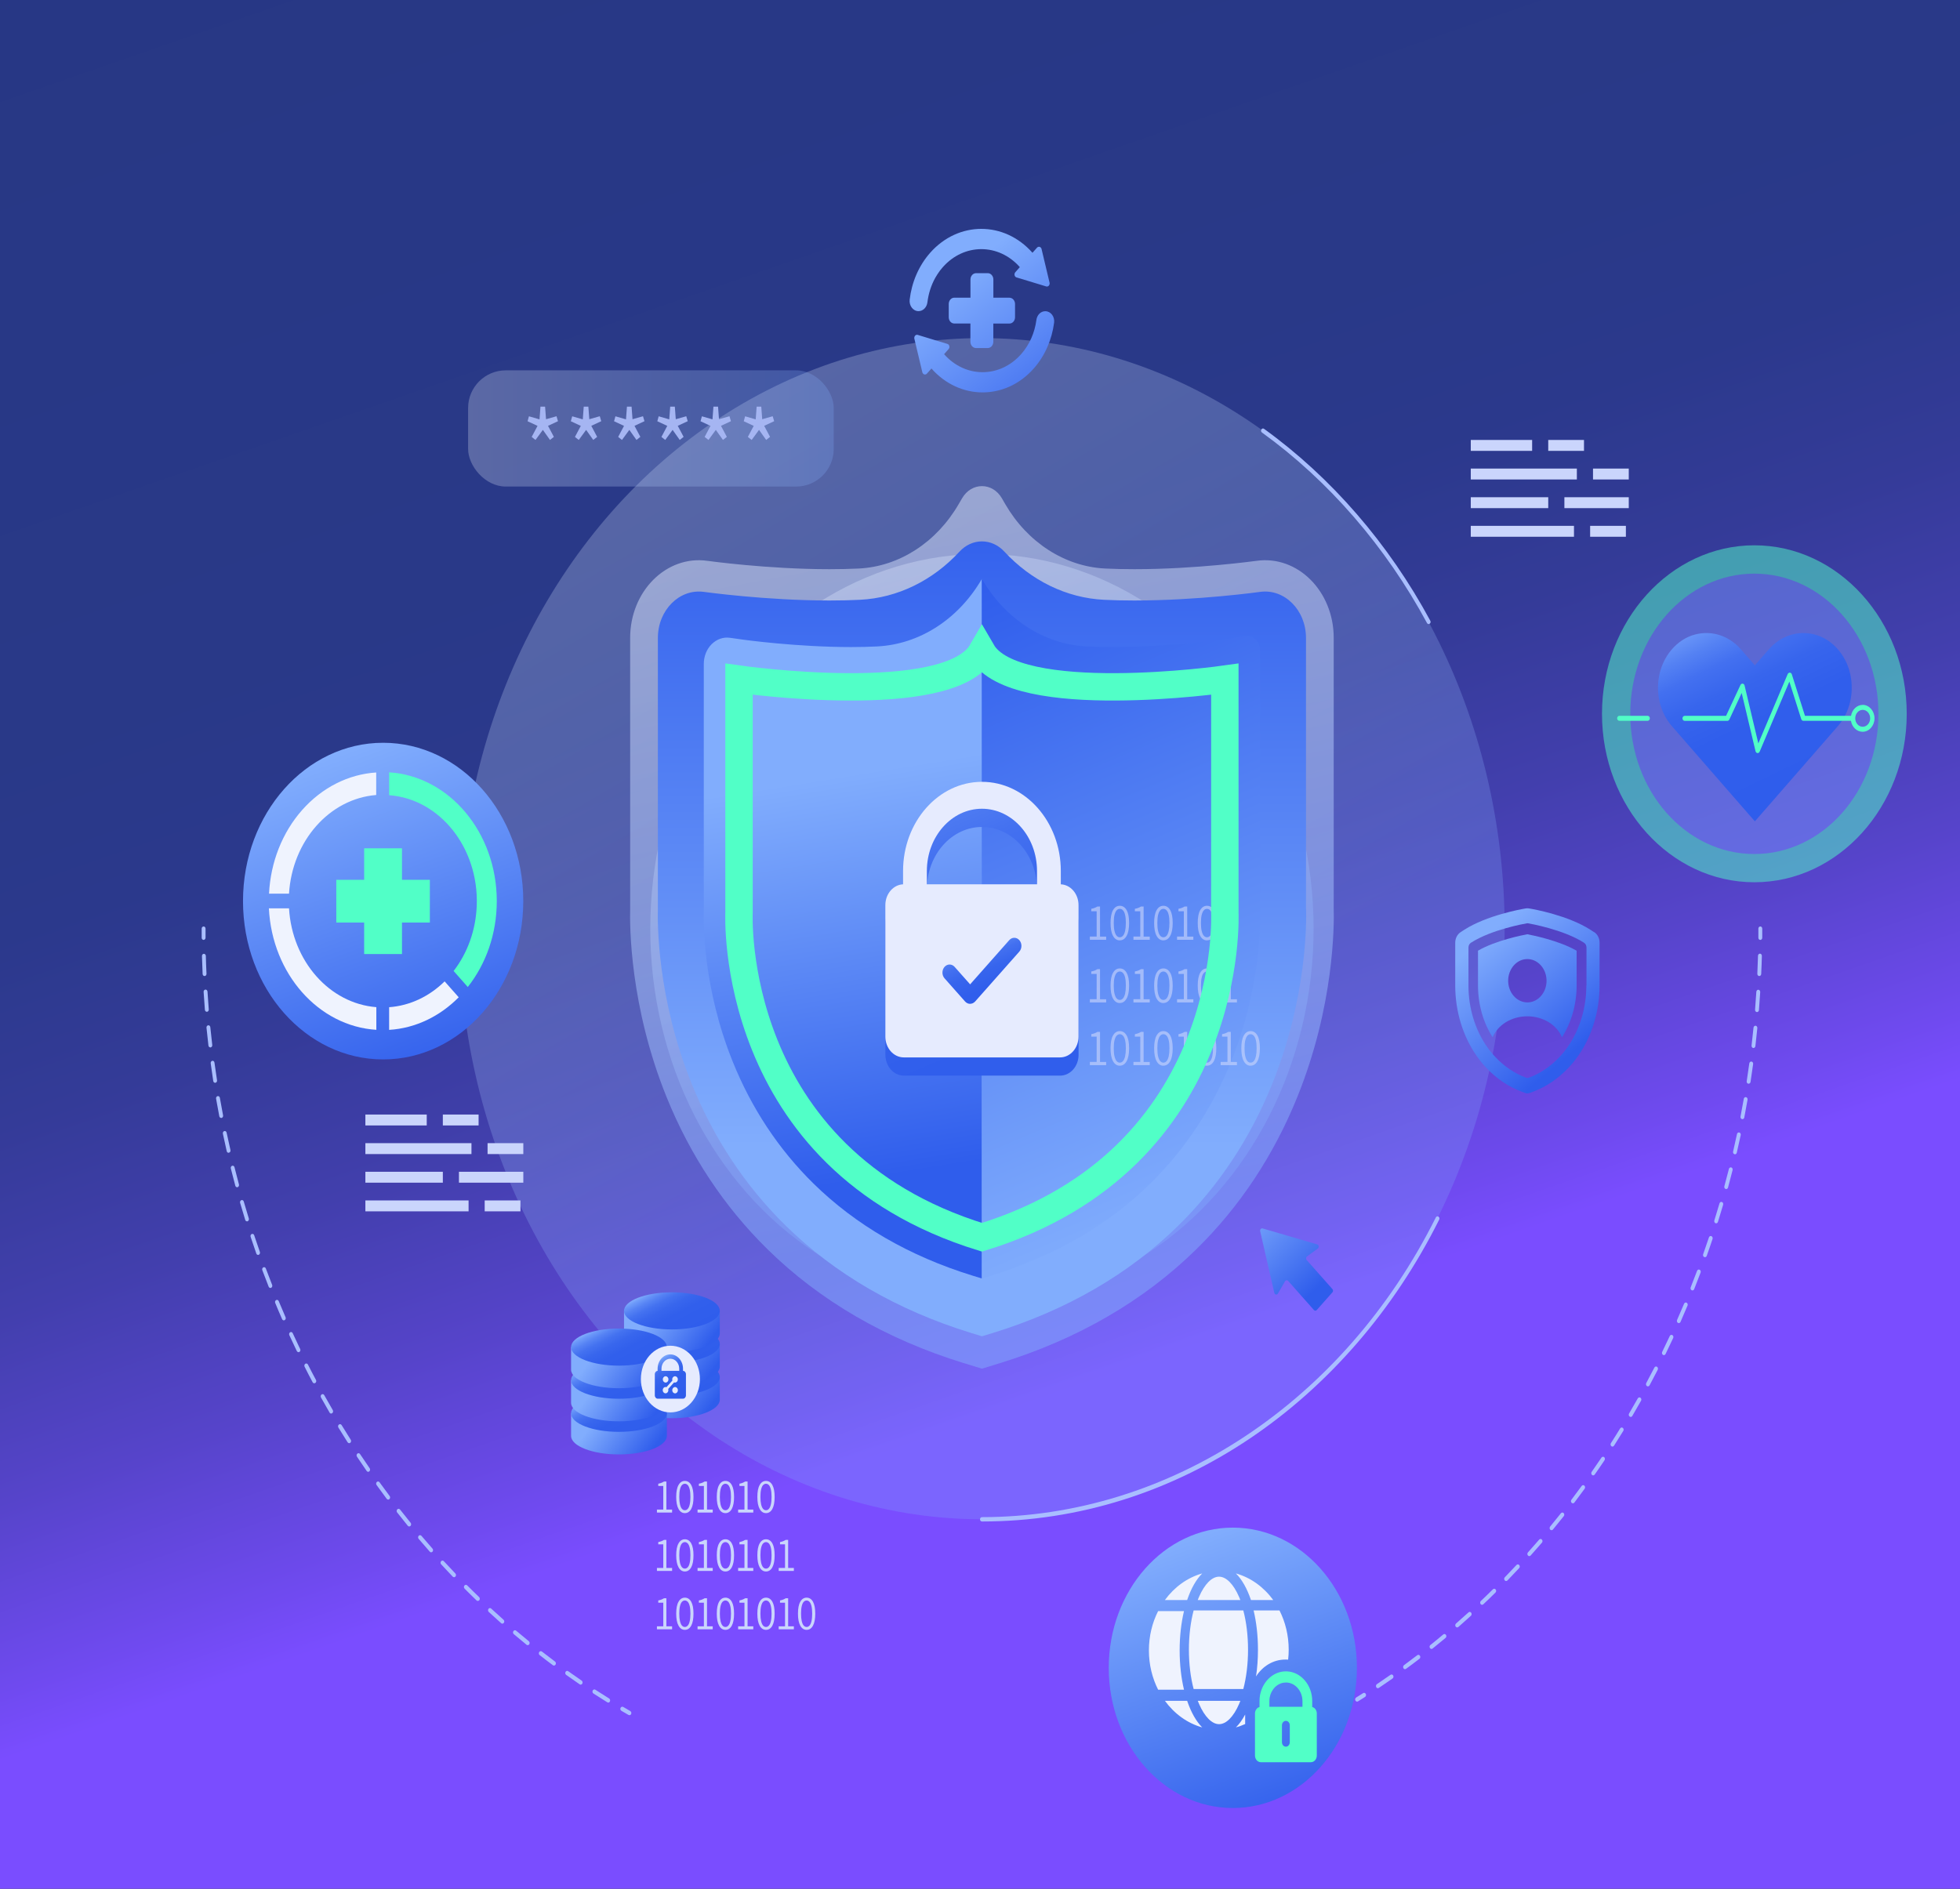 <?xml version="1.0" encoding="UTF-8"?>
<svg xmlns="http://www.w3.org/2000/svg" xmlns:xlink="http://www.w3.org/1999/xlink" viewBox="0 0 414.98 400">
  <rect x="0" y="0" width="414.98" height="400" fill="#333333" stroke="none"/>
  <defs>
    <style>
      .cls-1 {
        fill: url(#linear-gradient-7);
      }

      .cls-1, .cls-2 {
        opacity: .25;
      }

      .cls-3 {
        fill: url(#linear-gradient-15);
      }

      .cls-4 {
        fill: url(#linear-gradient-13);
      }

      .cls-2 {
        fill: url(#linear-gradient-2);
      }

      .cls-5 {
        fill: url(#linear-gradient-25);
      }

      .cls-6 {
        fill: url(#linear-gradient-10);
      }

      .cls-7 {
        fill: url(#linear-gradient-12);
      }

      .cls-8 {
        fill: url(#linear-gradient-27);
      }

      .cls-9 {
        fill: #e6ebfe;
      }

      .cls-10 {
        fill: url(#linear-gradient-3);
        opacity: .35;
      }

      .cls-11 {
        fill: #7892ff;
      }

      .cls-12 {
        fill: #cad5fc;
      }

      .cls-13 {
        fill: url(#linear-gradient-26);
      }

      .cls-14, .cls-15 {
        fill: none;
      }

      .cls-16 {
        fill: url(#linear-gradient-4);
      }

      .cls-17 {
        fill: url(#linear-gradient-30);
      }

      .cls-15 {
        stroke: #51ffc7;
        stroke-miterlimit: 10;
        stroke-width: 5.8px;
      }

      .cls-18 {
        clip-path: url(#clippath-1);
      }

      .cls-19 {
        fill: url(#linear-gradient-5);
      }

      .cls-20 {
        fill: url(#linear-gradient-22);
      }

      .cls-21 {
        fill: url(#linear-gradient-24);
      }

      .cls-22 {
        isolation: isolate;
      }

      .cls-23 {
        fill: #a5b5f2;
      }

      .cls-24 {
        fill: url(#linear-gradient-33);
      }

      .cls-25 {
        mix-blend-mode: multiply;
        opacity: .62;
      }

      .cls-26 {
        fill: url(#linear-gradient-8);
      }

      .cls-27 {
        fill: url(#linear-gradient-14);
      }

      .cls-28 {
        fill: url(#linear-gradient-29);
      }

      .cls-29 {
        fill: url(#linear-gradient-20);
      }

      .cls-30 {
        fill: url(#linear-gradient-17);
      }

      .cls-31 {
        fill: #a9beff;
      }

      .cls-32 {
        fill: url(#linear-gradient-9);
      }

      .cls-33 {
        fill: url(#linear-gradient-11);
      }

      .cls-34 {
        fill: url(#linear-gradient-19);
      }

      .cls-35 {
        fill: url(#linear-gradient-6);
      }

      .cls-36 {
        fill: url(#linear-gradient-28);
      }

      .cls-36, .cls-37 {
        opacity: .5;
      }

      .cls-38 {
        fill: url(#linear-gradient-21);
      }

      .cls-39 {
        fill: #eff3fe;
      }

      .cls-40 {
        fill: url(#linear-gradient-32);
      }

      .cls-41 {
        fill: url(#linear-gradient-16);
      }

      .cls-42 {
        fill: url(#linear-gradient);
      }

      .cls-43 {
        fill: url(#linear-gradient-23);
      }

      .cls-44 {
        fill: url(#linear-gradient-31);
      }

      .cls-45 {
        clip-path: url(#clippath);
      }

      .cls-46 {
        fill: #51ffc7;
      }

      .cls-47 {
        fill: url(#linear-gradient-18);
      }
    </style>
    <clipPath id="clippath">
      <rect class="cls-14" width="414.98" height="400"/>
    </clipPath>
    <clipPath id="clippath-1">
      <rect class="cls-14" width="414.98" height="400"/>
    </clipPath>
    <linearGradient id="linear-gradient" x1="-716.31" y1="-106.57" x2="-715.26" y2="-106.57" gradientTransform="translate(148723.32 292966.37) rotate(71.57) scale(453.7 -453.7)" gradientUnits="userSpaceOnUse">
      <stop offset="0" stop-color="#273784"/>
      <stop offset=".37" stop-color="#293988"/>
      <stop offset=".45" stop-color="#2b398c"/>
      <stop offset=".53" stop-color="#343b98"/>
      <stop offset=".61" stop-color="#423fad"/>
      <stop offset=".69" stop-color="#5644ca"/>
      <stop offset=".77" stop-color="#6f4aef"/>
      <stop offset=".8" stop-color="#7a4dff"/>
      <stop offset="1" stop-color="#7a4dff"/>
    </linearGradient>
    <linearGradient id="linear-gradient-2" x1="132.07" y1="67.77" x2="227.62" y2="230.2" gradientUnits="userSpaceOnUse">
      <stop offset="0" stop-color="#f1f7ff"/>
      <stop offset="1" stop-color="#81adfd"/>
    </linearGradient>
    <linearGradient id="linear-gradient-3" x1="159.79" y1="114.89" x2="220.41" y2="217.94" xlink:href="#linear-gradient-2"/>
    <linearGradient id="linear-gradient-4" x1="384.51" y1="172.35" x2="363.08" y2="128.18" gradientUnits="userSpaceOnUse">
      <stop offset="0" stop-color="#2f5dec"/>
      <stop offset=".47" stop-color="#305eec"/>
      <stop offset=".64" stop-color="#3765ed"/>
      <stop offset=".76" stop-color="#4370f0"/>
      <stop offset=".85" stop-color="#5481f3"/>
      <stop offset=".94" stop-color="#6a96f8"/>
      <stop offset="1" stop-color="#81adfd"/>
    </linearGradient>
    <linearGradient id="linear-gradient-5" x1="94.58" y1="228.18" x2="70.15" y2="160.41" gradientUnits="userSpaceOnUse">
      <stop offset="0" stop-color="#2f5dec"/>
      <stop offset="1" stop-color="#81adfd"/>
    </linearGradient>
    <linearGradient id="linear-gradient-6" x1="272.94" y1="386.28" x2="251.31" y2="326.26" xlink:href="#linear-gradient-5"/>
    <linearGradient id="linear-gradient-7" x1="99.11" y1="90.74" x2="176.52" y2="90.74" xlink:href="#linear-gradient-2"/>
    <linearGradient id="linear-gradient-8" x1="334.13" y1="221.43" x2="314.59" y2="198.21" xlink:href="#linear-gradient-5"/>
    <linearGradient id="linear-gradient-9" x1="334.41" y1="221.6" x2="314.7" y2="198.19" xlink:href="#linear-gradient-5"/>
    <linearGradient id="linear-gradient-10" x1="149.19" y1="299.62" x2="138.25" y2="291.54" xlink:href="#linear-gradient-5"/>
    <linearGradient id="linear-gradient-11" x1="144.93" y1="296.8" x2="139.59" y2="286.46" gradientUnits="userSpaceOnUse">
      <stop offset="0" stop-color="#2f5dec"/>
      <stop offset=".41" stop-color="#315fec"/>
      <stop offset=".59" stop-color="#3866ed"/>
      <stop offset=".73" stop-color="#4472f0"/>
      <stop offset=".84" stop-color="#5683f4"/>
      <stop offset=".94" stop-color="#6d9af9"/>
      <stop offset="1" stop-color="#81adfd"/>
    </linearGradient>
    <linearGradient id="linear-gradient-12" x1="149.19" y1="292.61" x2="138.25" y2="284.53" xlink:href="#linear-gradient-5"/>
    <linearGradient id="linear-gradient-13" x1="144.93" y1="289.79" x2="139.59" y2="279.45" xlink:href="#linear-gradient-11"/>
    <linearGradient id="linear-gradient-14" x1="149.19" y1="285.6" x2="138.25" y2="277.52" xlink:href="#linear-gradient-5"/>
    <linearGradient id="linear-gradient-15" x1="144.93" y1="282.78" x2="139.59" y2="272.44" xlink:href="#linear-gradient-11"/>
    <linearGradient id="linear-gradient-16" x1="137.98" y1="307.29" x2="127.04" y2="299.21" xlink:href="#linear-gradient-5"/>
    <linearGradient id="linear-gradient-17" x1="133.73" y1="304.47" x2="128.38" y2="294.13" xlink:href="#linear-gradient-11"/>
    <linearGradient id="linear-gradient-18" x1="137.98" y1="300.28" x2="127.04" y2="292.2" xlink:href="#linear-gradient-5"/>
    <linearGradient id="linear-gradient-19" x1="133.73" y1="297.46" x2="128.38" y2="287.11" xlink:href="#linear-gradient-11"/>
    <linearGradient id="linear-gradient-20" x1="137.98" y1="293.27" x2="127.04" y2="285.19" xlink:href="#linear-gradient-5"/>
    <linearGradient id="linear-gradient-21" x1="133.73" y1="290.45" x2="128.38" y2="280.1" xlink:href="#linear-gradient-11"/>
    <linearGradient id="linear-gradient-22" x1="143.94" y1="296.93" x2="139.12" y2="288.1" xlink:href="#linear-gradient-4"/>
    <linearGradient id="linear-gradient-23" x1="145.25" y1="296.02" x2="140.42" y2="287.17" xlink:href="#linear-gradient-4"/>
    <linearGradient id="linear-gradient-24" x1="228.7" y1="93" x2="202.3" y2="58.45" xlink:href="#linear-gradient-5"/>
    <linearGradient id="linear-gradient-25" x1="229.64" y1="88.82" x2="204.84" y2="56.36" xlink:href="#linear-gradient-5"/>
    <linearGradient id="linear-gradient-26" x1="225.17" y1="93.93" x2="200.37" y2="61.47" xlink:href="#linear-gradient-5"/>
    <linearGradient id="linear-gradient-27" x1="995.14" y1="669.84" x2="995.55" y2="646.58" gradientTransform="translate(-898.73 503.09) rotate(-45)" xlink:href="#linear-gradient-5"/>
    <linearGradient id="linear-gradient-28" x1="195.71" y1="103.2" x2="225.14" y2="259.54" gradientUnits="userSpaceOnUse">
      <stop offset="0" stop-color="#e3eafe"/>
      <stop offset="1" stop-color="#81adfd"/>
    </linearGradient>
    <linearGradient id="linear-gradient-29" x1="207.9" y1="106.31" x2="207.9" y2="242.75" xlink:href="#linear-gradient-5"/>
    <linearGradient id="linear-gradient-30" x1="192.56" y1="248.38" x2="178.9" y2="164.04" xlink:href="#linear-gradient-5"/>
    <linearGradient id="linear-gradient-31" x1="204.04" y1="124.67" x2="258.68" y2="254.68" xlink:href="#linear-gradient-5"/>
    <linearGradient id="linear-gradient-32" x1="238.73" y1="280.8" x2="183.86" y2="152.26" xlink:href="#linear-gradient-4"/>
    <linearGradient id="linear-gradient-33" x1="214.27" y1="218.07" x2="205.74" y2="198.08" xlink:href="#linear-gradient-4"/>
  </defs>
  <g class="cls-22">
    <g id="Layer_2" data-name="Layer 2">
      <g id="Background">
        <g id="Artwork_2" data-name="Artwork 2">
          <g class="cls-45">
            <g class="cls-18">
              <polygon class="cls-42" points="373.51 -71.89 622.66 360.03 41.47 471.89 -207.68 39.97 373.51 -71.89"/>
            </g>
          </g>
        </g>
      </g>
      <g id="Healthcare_Cybersecurity" data-name="Healthcare Cybersecurity">
        <g id="Healthcare_Cybersecurity-2" data-name="Healthcare Cybersecurity">
          <g id="Circle_background" data-name="Circle background">
            <g>
              <ellipse class="cls-2" cx="207.9" cy="196.67" rx="110.67" ry="125.07"/>
              <ellipse class="cls-10" cx="207.9" cy="196.67" rx="70.22" ry="79.36"/>
            </g>
            <g>
              <path class="cls-31" d="M207.9,322.21c-.23,0-.41-.21-.41-.46s.18-.46.41-.46c39.73,0,76.55-24.32,96.1-63.47.11-.22.36-.3.56-.17.2.12.27.41.15.63-9.51,19.06-23.34,35.06-39.97,46.28-8.41,5.67-17.45,10.06-26.86,13.03-9.71,3.07-19.79,4.62-29.97,4.62Z"/>
              <path class="cls-31" d="M302.48,132.16c-.14,0-.27-.08-.35-.22-8.73-16.19-20.81-30.14-34.95-40.35-.19-.14-.25-.42-.12-.64.12-.21.37-.28.56-.14,14.24,10.28,26.42,24.34,35.21,40.65.12.22.06.5-.14.63-.07.05-.14.07-.21.07Z"/>
              <g>
                <path class="cls-31" d="M372.69,199.05h0c-.23,0-.41-.21-.4-.47,0-.64,0-1.28,0-1.92,0-.25.18-.46.41-.46s.41.21.41.46c0,.64,0,1.28,0,1.93,0,.25-.18.46-.41.46Z"/>
                <path class="cls-31" d="M291.73,357.52c-.14,0-.28-.08-.35-.23-.11-.22-.05-.5.14-.63.96-.65,1.94-1.31,2.89-1.98.19-.13.44-.07.56.15s.06.5-.13.63c-.96.67-1.93,1.34-2.9,1.99-.07.04-.14.06-.21.06ZM297.48,353.49c-.13,0-.26-.07-.34-.21-.12-.21-.07-.5.12-.64.94-.69,1.88-1.4,2.81-2.11.19-.14.44-.09.57.12.13.21.08.5-.11.64-.93.72-1.88,1.43-2.83,2.12-.07.05-.15.07-.22.07ZM303.08,349.2c-.13,0-.25-.07-.33-.19-.13-.21-.09-.5.1-.64.92-.73,1.84-1.49,2.73-2.24.18-.15.44-.11.57.1.13.2.1.49-.09.64-.9.75-1.83,1.51-2.75,2.25-.07.06-.15.08-.24.08ZM308.52,344.65c-.12,0-.24-.06-.32-.18-.14-.2-.1-.49.07-.65.89-.78,1.78-1.57,2.65-2.36.18-.16.43-.13.57.07.14.2.11.49-.06.65-.87.79-1.77,1.59-2.66,2.37-.07.06-.16.1-.25.1ZM313.79,339.86c-.12,0-.23-.06-.31-.16-.14-.19-.12-.49.05-.65.86-.81,1.72-1.65,2.56-2.48.17-.17.43-.15.58.04.15.19.13.48-.04.65-.85.84-1.71,1.68-2.58,2.49-.08.07-.17.11-.26.11ZM318.88,334.82c-.11,0-.22-.05-.3-.15-.15-.19-.14-.48.03-.65.83-.85,1.66-1.73,2.47-2.6.16-.18.42-.17.58.02.16.18.15.48-.02.65-.82.88-1.65,1.75-2.48,2.61-.08.08-.18.12-.27.12ZM323.79,329.55c-.11,0-.21-.05-.29-.14-.16-.18-.16-.47,0-.65.8-.89,1.6-1.8,2.38-2.71.16-.18.42-.19.58,0,.16.18.17.47,0,.65-.78.91-1.59,1.83-2.39,2.72-.08.09-.18.13-.29.13ZM328.5,324.06c-.1,0-.2-.04-.28-.12-.16-.17-.17-.47-.02-.65.76-.93,1.53-1.87,2.28-2.82.15-.19.41-.21.58-.04.17.17.18.46.03.65-.75.95-1.52,1.9-2.29,2.83-.08.1-.19.15-.3.15ZM333.02,318.36c-.09,0-.19-.04-.27-.11-.17-.17-.19-.46-.04-.65.73-.96,1.46-1.94,2.17-2.92.14-.2.4-.22.57-.06.17.16.2.45.06.65-.72.98-1.45,1.97-2.18,2.94-.08.11-.19.16-.31.16ZM337.32,312.45c-.09,0-.18-.03-.25-.1-.18-.16-.21-.45-.07-.65.69-.99,1.39-2.01,2.07-3.02.14-.2.39-.24.57-.09.18.15.21.44.08.65-.68,1.02-1.38,2.04-2.08,3.03-.08.12-.2.18-.32.18ZM341.4,306.35c-.08,0-.17-.03-.24-.09-.18-.15-.22-.44-.09-.64.66-1.02,1.31-2.07,1.95-3.11.13-.21.38-.26.57-.12.19.15.23.43.1.64-.64,1.05-1.31,2.1-1.96,3.13-.08.12-.2.19-.33.19ZM345.26,300.06c-.08,0-.16-.02-.23-.08-.19-.14-.24-.43-.11-.64.62-1.06,1.24-2.13,1.84-3.2.12-.21.37-.28.56-.14.19.14.25.42.13.64-.6,1.07-1.23,2.16-1.85,3.22-.08.13-.21.21-.34.21ZM348.9,293.6c-.07,0-.14-.02-.21-.07-.19-.13-.25-.42-.14-.63.58-1.08,1.16-2.19,1.72-3.28.11-.22.36-.3.56-.17.19.13.26.41.15.63-.56,1.1-1.15,2.21-1.73,3.3-.08.14-.21.22-.35.22ZM352.29,286.98c-.07,0-.13-.02-.2-.06-.2-.12-.27-.4-.16-.63.54-1.11,1.08-2.24,1.6-3.36.1-.23.35-.31.55-.19.2.12.28.4.17.62-.52,1.12-1.06,2.26-1.61,3.38-.07.15-.21.24-.36.24ZM355.44,280.2c-.06,0-.12-.02-.18-.05-.2-.11-.28-.39-.18-.62.5-1.13,1-2.29,1.48-3.43.1-.23.34-.33.54-.22.2.11.29.38.19.61-.48,1.15-.98,2.31-1.48,3.45-.07.16-.22.26-.37.26ZM358.34,273.28c-.06,0-.11-.01-.17-.04-.21-.1-.3-.38-.21-.61.46-1.15.91-2.33,1.35-3.5.09-.23.33-.34.53-.24.21.1.3.37.22.6-.44,1.18-.9,2.36-1.36,3.52-.07.17-.22.27-.37.27ZM360.98,266.24c-.05,0-.1-.01-.15-.03-.21-.09-.31-.36-.23-.6.42-1.18.83-2.38,1.22-3.56.08-.24.31-.36.53-.27.21.09.32.36.24.59-.39,1.19-.81,2.39-1.23,3.58-.06.18-.22.29-.38.29ZM363.36,259.07s-.09,0-.14-.03c-.21-.08-.32-.35-.25-.59.37-1.19.74-2.41,1.09-3.61.07-.24.3-.37.51-.29.21.08.33.34.26.58-.35,1.21-.72,2.43-1.1,3.63-.06.19-.22.31-.38.31ZM365.48,251.81s-.08,0-.12-.02c-.22-.07-.34-.33-.27-.58.33-1.21.65-2.44.96-3.66.06-.24.29-.39.5-.32.22.07.34.32.28.57-.31,1.22-.63,2.46-.96,3.68-.05.2-.22.33-.39.33ZM367.33,244.45s-.07,0-.1-.02c-.22-.06-.35-.32-.29-.56.28-1.22.56-2.47.82-3.7.05-.25.27-.4.49-.34.22.06.35.31.3.56-.26,1.24-.54,2.49-.83,3.72-.05.21-.21.34-.39.34ZM368.91,237.01s-.06,0-.09-.01c-.22-.05-.36-.3-.31-.55.24-1.24.47-2.5.69-3.74.04-.25.26-.41.48-.36.22.05.36.29.32.54-.22,1.25-.45,2.51-.69,3.76-.04.22-.21.36-.4.36ZM370.22,229.5s-.05,0-.07,0c-.22-.04-.37-.28-.33-.53.19-1.24.38-2.51.55-3.77.03-.25.24-.42.47-.39.22.04.38.27.34.53-.17,1.26-.36,2.53-.55,3.78-.03.22-.21.38-.4.38ZM371.25,221.94s-.04,0-.05,0c-.22-.03-.38-.27-.35-.52.15-1.25.29-2.53.41-3.79.03-.25.23-.43.45-.41.22.03.38.26.36.51-.13,1.27-.26,2.55-.41,3.81-.03.23-.2.4-.4.4ZM372,214.33s-.03,0-.04,0c-.22-.02-.39-.25-.37-.5.1-1.26.19-2.54.27-3.8.02-.25.21-.45.44-.43.22.02.39.24.38.49-.08,1.27-.17,2.56-.27,3.82-.02.24-.2.42-.41.42ZM372.48,206.7s-.01,0-.02,0c-.22-.01-.4-.23-.39-.48.06-1.27.1-2.55.14-3.81,0-.25.2-.46.42-.45.23,0,.4.22.4.47-.03,1.27-.08,2.56-.14,3.83-.01.25-.19.44-.41.44Z"/>
                <path class="cls-31" d="M287.33,360.36c-.14,0-.28-.09-.36-.24-.11-.22-.04-.5.16-.63.5-.31.99-.62,1.48-.93.2-.13.44-.05.56.17.11.22.04.5-.15.63-.49.32-.99.63-1.49.94-.06.04-.13.06-.2.06Z"/>
              </g>
              <g>
                <path class="cls-31" d="M133.25,363.23c-.06,0-.13-.02-.18-.05-.51-.29-1.01-.59-1.51-.88-.2-.12-.28-.4-.17-.62s.35-.31.55-.2c.5.3,1,.59,1.51.88.2.12.28.39.18.62-.07.16-.22.25-.36.25Z"/>
                <path class="cls-31" d="M128.78,360.56c-.07,0-.13-.02-.2-.06-.98-.61-1.97-1.23-2.94-1.86-.2-.13-.26-.41-.15-.63.11-.22.36-.3.56-.17.97.63,1.95,1.25,2.92,1.86.2.12.27.4.16.63-.07.15-.21.24-.36.24ZM122.95,356.77c-.07,0-.14-.02-.21-.07-.96-.65-1.92-1.32-2.87-2-.19-.14-.25-.42-.13-.64.12-.22.37-.28.56-.14.94.67,1.9,1.34,2.85,1.99.19.13.26.41.14.63-.08.14-.21.22-.35.22ZM117.27,352.72c-.08,0-.15-.02-.22-.08-.94-.7-1.88-1.41-2.79-2.13-.19-.14-.23-.43-.1-.64.13-.21.38-.26.57-.12.91.71,1.85,1.42,2.78,2.12.19.14.24.43.12.64-.08.13-.21.21-.34.21ZM111.73,348.41c-.08,0-.17-.03-.24-.09-.91-.74-1.82-1.5-2.71-2.25-.18-.15-.22-.44-.08-.65.14-.2.39-.24.57-.09.89.76,1.8,1.51,2.7,2.24.18.15.22.44.09.64-.08.13-.2.19-.33.19ZM106.36,343.85c-.09,0-.18-.03-.25-.1-.88-.78-1.77-1.58-2.63-2.38-.17-.16-.2-.45-.06-.65.14-.2.4-.23.57-.07.86.79,1.74,1.59,2.62,2.37.18.16.21.45.07.65-.08.12-.2.18-.32.18ZM101.16,339.04c-.09,0-.19-.04-.26-.11-.85-.82-1.71-1.66-2.54-2.5-.17-.17-.18-.46-.03-.65s.41-.21.58-.04c.83.83,1.68,1.67,2.53,2.48.17.17.19.46.05.65-.08.11-.2.16-.31.16ZM96.13,334.01c-.1,0-.2-.04-.28-.12-.82-.86-1.64-1.73-2.45-2.61-.16-.18-.17-.47-.01-.65.16-.18.41-.19.58-.01.8.87,1.62,1.75,2.44,2.6.17.17.18.46.02.65-.08.1-.19.15-.3.15ZM91.29,328.75c-.1,0-.21-.05-.29-.14-.79-.9-1.58-1.81-2.36-2.72-.16-.18-.15-.48.01-.65.16-.18.42-.17.58.01.77.9,1.56,1.82,2.34,2.71.16.18.16.47,0,.65-.08.09-.18.13-.29.13ZM86.64,323.27c-.11,0-.22-.05-.3-.15-.76-.93-1.51-1.88-2.26-2.83-.15-.19-.13-.48.04-.65.17-.17.43-.15.58.04.74.94,1.49,1.89,2.24,2.81.15.19.14.48-.02.65-.08.08-.18.12-.28.12ZM82.19,317.58c-.12,0-.23-.06-.31-.16-.72-.96-1.45-1.95-2.15-2.93-.14-.2-.12-.49.06-.65.17-.16.43-.13.57.07.7.97,1.42,1.95,2.14,2.91.15.19.12.49-.05.65-.08.07-.17.11-.26.11ZM77.95,311.69c-.12,0-.24-.06-.32-.18-.69-1-1.38-2.01-2.05-3.02-.14-.2-.1-.49.08-.65.18-.15.44-.11.57.09.67,1,1.35,2.02,2.04,3.01.14.2.11.49-.07.65-.07.07-.16.1-.25.1ZM73.92,305.62c-.13,0-.25-.07-.33-.19-.65-1.02-1.3-2.07-1.94-3.11-.13-.21-.08-.5.11-.64.19-.14.44-.09.57.12.63,1.04,1.28,2.08,1.93,3.1.13.21.09.49-.09.64-.07.06-.16.09-.24.09ZM70.12,299.36c-.13,0-.26-.07-.34-.21-.61-1.06-1.23-2.13-1.82-3.2-.12-.22-.06-.5.13-.64.19-.14.44-.07.56.14.59,1.06,1.2,2.13,1.81,3.18.12.21.07.5-.12.64-.07.05-.15.08-.22.08ZM66.54,292.94c-.14,0-.27-.08-.35-.22-.58-1.08-1.15-2.19-1.7-3.28-.11-.22-.04-.5.15-.63.2-.13.44-.05.56.17.55,1.09,1.12,2.19,1.7,3.26.12.22.05.5-.14.63-.07.04-.14.07-.21.07ZM63.2,286.35c-.14,0-.28-.09-.36-.24l-.21-.44c-.46-.96-.92-1.94-1.37-2.91-.1-.23-.03-.5.17-.62.2-.12.45-.03.55.2.45.97.9,1.94,1.36,2.9l.21.44c.11.22.04.5-.16.63-.06.04-.13.06-.2.06ZM60.1,279.62c-.15,0-.29-.09-.37-.26-.5-1.13-.99-2.28-1.46-3.43-.1-.23,0-.5.2-.61.2-.11.45,0,.54.22.47,1.14.96,2.28,1.45,3.41.1.23.02.5-.18.62-.06.03-.12.05-.18.05ZM57.25,272.75c-.16,0-.31-.1-.37-.27-.45-1.15-.9-2.33-1.34-3.49-.09-.23.01-.5.22-.6.21-.1.45.01.53.25.43,1.16.88,2.33,1.33,3.47.09.23,0,.5-.21.61-.05.03-.11.04-.17.04ZM54.65,265.76c-.16,0-.32-.11-.38-.29-.41-1.17-.82-2.37-1.21-3.55-.08-.24.03-.5.24-.59.21-.09.45.03.52.27.39,1.18.79,2.37,1.2,3.53.08.24-.02.5-.23.6-.05.02-.1.03-.15.03ZM52.3,258.65c-.17,0-.33-.12-.38-.31-.37-1.19-.73-2.4-1.08-3.6-.07-.24.05-.5.26-.58.21-.08.44.05.51.29.35,1.2.71,2.4,1.07,3.59.07.24-.04.5-.25.59-.04.02-.09.03-.13.03ZM50.21,251.43c-.17,0-.34-.13-.39-.33-.32-1.21-.64-2.43-.95-3.65-.06-.24.06-.5.28-.57.22-.07.44.07.5.32.3,1.21.62,2.43.94,3.63.07.24-.06.5-.27.58-.04.01-.08.02-.12.02ZM48.39,244.13c-.18,0-.35-.14-.39-.35-.28-1.22-.55-2.46-.81-3.69-.05-.25.08-.5.3-.56.22-.06.44.09.49.34.26,1.22.53,2.46.81,3.67.06.25-.07.5-.29.56-.03.01-.07.02-.1.02ZM46.83,236.75c-.19,0-.36-.15-.4-.36-.24-1.23-.46-2.49-.68-3.72-.04-.25.1-.49.32-.54.22-.05.44.11.48.36.21,1.23.44,2.48.68,3.71.05.25-.09.49-.31.55-.03,0-.06.01-.09.01ZM45.55,229.31c-.19,0-.37-.16-.4-.38-.19-1.24-.37-2.5-.54-3.75-.03-.25.12-.49.34-.53.22-.04.43.13.46.39.17,1.24.35,2.5.54,3.73.04.25-.11.49-.33.53-.02,0-.05,0-.07,0ZM44.53,221.81c-.2,0-.38-.17-.4-.4-.15-1.25-.28-2.52-.41-3.77-.03-.25.14-.48.36-.51.22-.03.43.15.45.41.12,1.25.26,2.51.41,3.76.03.25-.13.48-.35.52-.02,0-.04,0-.05,0ZM43.79,214.27c-.21,0-.39-.18-.41-.42-.1-1.25-.19-2.53-.27-3.79-.02-.25.15-.47.38-.49.22-.02.42.17.44.43.08,1.25.17,2.52.27,3.77.02.25-.14.48-.37.5-.01,0-.03,0-.04,0ZM43.31,206.7c-.22,0-.4-.19-.41-.44-.06-1.26-.1-2.54-.14-3.8,0-.25.17-.47.4-.47.22,0,.41.19.42.45.03,1.26.08,2.53.14,3.78.01.25-.16.47-.39.48,0,0-.01,0-.02,0Z"/>
                <path class="cls-31" d="M43.11,199.05c-.22,0-.41-.2-.41-.46,0-.64,0-1.28,0-1.93,0-.25.18-.46.41-.46s.41.21.41.46c0,.64,0,1.28,0,1.92,0,.25-.18.46-.4.47h0Z"/>
              </g>
            </g>
          </g>
          <g id="Heart">
            <g class="cls-37">
              <path class="cls-11" d="M371.44,183.86c-16.14,0-29.27-14.66-29.27-32.69s13.13-32.69,29.27-32.69,29.27,14.66,29.27,32.69-13.13,32.69-29.27,32.69Z"/>
              <path class="cls-46" d="M371.44,121.48c14.51,0,26.27,13.29,26.27,29.69s-11.76,29.69-26.27,29.69-26.27-13.29-26.27-29.69,11.76-29.69,26.27-29.69M371.44,115.48c-17.79,0-32.26,16.01-32.26,35.68s14.47,35.68,32.26,35.68,32.26-16.01,32.26-35.68-14.47-35.68-32.26-35.68h0Z"/>
            </g>
            <path class="cls-16" d="M389.03,153.88l-3.09,3.55-14.39,16.51-14.39-16.51-3.09-3.55c-2.25-2.53-3.47-6.2-2.88-10.22.67-4.55,3.8-8.31,7.78-9.31,3.65-.91,7.14.4,9.49,3.02l.43.48.04.04,2.62,3.02,2.62-3.02.04-.04.43-.48c2.35-2.62,5.84-3.93,9.49-3.02,3.99,1,7.12,4.76,7.78,9.31.59,4.01-.63,7.69-2.88,10.22Z"/>
            <g>
              <path class="cls-46" d="M394.38,149.28c-1.23,0-2.25,1-2.47,2.32h-9.75l-2.79-8.8c-.06-.2-.23-.34-.42-.35-.19,0-.37.11-.45.3l-6.22,14.68-2.91-12.26c-.05-.21-.21-.37-.4-.39-.19-.02-.38.09-.47.28l-3.05,6.54h-8.76c-.26,0-.47.24-.47.53s.21.53.47.53h9.04c.17,0,.33-.11.41-.28l2.62-5.63,2.93,12.34c.05.21.21.37.41.39.01,0,.03,0,.04,0,.18,0,.34-.12.42-.3l6.29-14.83,2.52,7.95c.07.21.24.35.44.35h10.08c.22,1.32,1.24,2.32,2.47,2.32,1.39,0,2.52-1.28,2.52-2.85s-1.13-2.85-2.52-2.85ZM394.38,153.91c-.87,0-1.58-.8-1.58-1.79s.71-1.79,1.58-1.79,1.58.8,1.58,1.79-.71,1.79-1.58,1.79Z"/>
              <path class="cls-46" d="M348.84,151.59h-5.98c-.26,0-.47.24-.47.53s.21.53.47.53h5.98c.26,0,.47-.24.47-.53s-.21-.53-.47-.53Z"/>
            </g>
          </g>
          <g id="Healthcare_data" data-name="Healthcare data">
            <ellipse class="cls-19" cx="81.12" cy="190.83" rx="29.67" ry="33.53"/>
            <path class="cls-46" d="M105.18,190.83c0,6.99-2.32,13.36-6.14,18.19l-2.97-3.36-.03-.03c2.89-3.74,4.72-8.58,4.9-13.94.41-12.19-7.84-22.49-18.55-23.29v-4.84c12.7.8,22.79,12.7,22.79,27.27Z"/>
            <path class="cls-39" d="M61.19,189.26c.68-11.18,8.57-20.11,18.46-20.9v-4.77c-5.91.38-11.47,3.2-15.67,7.94-4.2,4.75-6.69,11.04-7.02,17.72h4.24Z"/>
            <path class="cls-39" d="M82.39,213.3c4.49-.33,8.56-2.34,11.75-5.47l2.98,3.37c-3.96,4-9.08,6.55-14.73,6.9v-4.79Z"/>
            <path class="cls-39" d="M79.68,213.29c-9.91-.78-17.82-9.73-18.49-20.93h-4.26c.68,13.86,10.49,24.96,22.75,25.73v-4.8Z"/>
            <polygon class="cls-46" points="91.01 186.32 85.11 186.32 85.11 179.65 77.1 179.65 77.1 186.32 71.2 186.32 71.2 195.37 77.1 195.37 77.1 202.04 85.11 202.04 85.11 195.37 91.01 195.37 91.01 186.32"/>
          </g>
          <g id="network">
            <ellipse class="cls-35" cx="261.02" cy="353.2" rx="26.27" ry="29.69"/>
            <g>
              <g>
                <path class="cls-39" d="M253.6,338.84h9.01c-.09-.23-.18-.46-.28-.68-1.18-2.71-2.72-4.26-4.23-4.26s-3.05,1.55-4.23,4.26c-.1.22-.19.45-.28.68Z"/>
                <path class="cls-39" d="M254.54,333.21c-3.15.88-5.9,2.89-7.9,5.63h4.71c.82-2.42,1.91-4.36,3.19-5.63Z"/>
                <path class="cls-39" d="M251.35,360.19h-4.71c2,2.74,4.75,4.75,7.9,5.63-1.28-1.27-2.37-3.21-3.19-5.63Z"/>
                <path class="cls-39" d="M252.72,341.05c-.65,2.48-1,5.33-1,8.32s.35,5.85,1,8.32h10.52c.65-2.48,1-5.33,1-8.32s-.35-5.85-1-8.32h-10.52Z"/>
                <path class="cls-39" d="M262.61,360.19h-9.01c.09.23.18.46.28.68,1.18,2.71,2.72,4.26,4.23,4.26s3.05-1.55,4.23-4.26c.1-.22.19-.45.28-.68Z"/>
                <path class="cls-39" d="M261.67,365.82c.67-.19,1.32-.43,1.96-.71v-2.02c-.58,1.1-1.24,2.02-1.96,2.73Z"/>
                <path class="cls-39" d="M261.67,333.21c1.28,1.27,2.37,3.21,3.19,5.63h4.71c-2-2.74-4.75-4.75-7.9-5.63Z"/>
                <path class="cls-39" d="M249.76,349.51c0-3.02.33-5.85.92-8.32h-5.48c-1.24,2.45-1.95,5.29-1.95,8.32s.71,5.87,1.95,8.32h5.48c-.59-2.48-.92-5.3-.92-8.32Z"/>
                <path class="cls-39" d="M265.92,355.04c1.42-2.23,3.71-3.59,6.21-3.59.08,0,.16,0,.24,0,0,0,.01,0,.02,0,.11,0,.23.01.34.02.08-.69.12-1.39.12-2.1,0-3.03-.71-5.87-1.95-8.32h-5.48c.59,2.47.92,5.3.92,8.32,0,1.99-.14,3.89-.41,5.66Z"/>
              </g>
              <path class="cls-46" d="M277.83,361.49v-1.24c0-3.41-2.4-6.19-5.39-6.3-.06,0-.13,0-.19,0-2.32,0-4.32,1.61-5.16,3.9-.27.73-.42,1.52-.42,2.35v1.3c-.55.15-.96.71-.96,1.37v8.91c0,.78.56,1.41,1.25,1.41h10.59c.69,0,1.25-.63,1.25-1.41v-8.91c0-.67-.41-1.23-.96-1.37ZM273.08,368.96c0,.52-.37.94-.83.94s-.83-.42-.83-.94v-3.59c0-.52.37-.94.83-.94s.83.42.83.94v3.59ZM275.75,361.45h-6.99v-1.2s0-.04,0-.05c0-.89.28-1.7.73-2.35.53-.78,1.31-1.32,2.2-1.49.19-.03.38-.05.57-.05,1.93,0,3.5,1.77,3.5,3.95v1.2Z"/>
            </g>
          </g>
          <g id="password">
            <rect class="cls-1" x="99.11" y="78.43" width="77.41" height="24.61" rx="7.97" ry="7.97"/>
            <g>
              <path class="cls-23" d="M113.39,93.18l-.82-.65,1.24-2.34-2.11-.98.29-1.05,2.24.65.2-2.69h.98l.2,2.66,2.22-.63.31,1.05-2.11.98,1.24,2.34-.82.65-1.51-2.13-1.56,2.13Z"/>
              <path class="cls-23" d="M122.55,93.18l-.82-.65,1.24-2.34-2.11-.98.29-1.05,2.24.65.2-2.69h.98l.2,2.66,2.22-.63.31,1.05-2.11.98,1.24,2.34-.82.65-1.51-2.13-1.56,2.13Z"/>
              <path class="cls-23" d="M131.7,93.18l-.82-.65,1.24-2.34-2.11-.98.29-1.05,2.24.65.2-2.69h.98l.2,2.66,2.22-.63.31,1.05-2.11.98,1.24,2.34-.82.65-1.51-2.13-1.56,2.13Z"/>
              <path class="cls-23" d="M140.86,93.18l-.82-.65,1.24-2.34-2.11-.98.29-1.05,2.24.65.2-2.69h.98l.2,2.66,2.22-.63.31,1.05-2.11.98,1.24,2.34-.82.65-1.51-2.13-1.56,2.13Z"/>
              <path class="cls-23" d="M150.01,93.18l-.82-.65,1.24-2.34-2.11-.98.29-1.05,2.24.65.2-2.69h.98l.2,2.66,2.22-.63.31,1.05-2.11.98,1.24,2.34-.82.65-1.51-2.13-1.56,2.13Z"/>
              <path class="cls-23" d="M159.16,93.18l-.82-.65,1.24-2.34-2.11-.98.29-1.05,2.24.65.2-2.69h.98l.2,2.66,2.22-.63.31,1.05-2.11.98,1.24,2.34-.82.65-1.51-2.13-1.56,2.13Z"/>
            </g>
          </g>
          <g id="patient_safety" data-name="patient safety">
            <path class="cls-26" d="M312.93,201.34v7.39c0,3.96,1.1,7.82,3.1,10.94,1.07-2.59,3.95-4.44,7.34-4.44s6.27,1.85,7.34,4.44c2-3.13,3.1-6.98,3.1-10.94v-7.39c-3.74-2.17-9.44-3.3-10.45-3.49-1,.19-6.71,1.31-10.45,3.49ZM327.43,208.07c-.16,2.23-1.75,4.03-3.72,4.2-2.5.22-4.58-2.12-4.38-4.95.16-2.23,1.75-4.03,3.72-4.2,2.5-.22,4.58,2.12,4.38,4.95Z"/>
            <path class="cls-32" d="M337.5,197.4l-.77-.5c-4.73-3.04-11.97-4.35-12.78-4.48l-.23-.04c-.23-.04-.46-.04-.68,0l-.23.04c-.81.14-8.05,1.44-12.78,4.48l-.77.5c-.71.46-1.15,1.32-1.15,2.24v9.07c0,5.46,1.62,10.77,4.57,14.96.63.9,1.33,1.76,2.08,2.54,2.15,2.26,4.64,3.94,7.42,4.98l.73.27c.31.12.65.12.96,0l.73-.27c2.77-1.05,5.27-2.73,7.42-4.99.75-.79,1.45-1.64,2.08-2.54,2.95-4.19,4.57-9.51,4.57-14.96v-9.07c0-.93-.44-1.79-1.15-2.24ZM335.87,208.72c0,4.75-1.41,9.37-3.96,13-.55.78-1.15,1.52-1.8,2.2-1.85,1.95-4.01,3.4-6.4,4.3-.11.04-.21.06-.32.06s-.22-.02-.32-.06c-2.39-.91-4.55-2.35-6.4-4.3-.65-.68-1.25-1.42-1.8-2.2-2.56-3.64-3.96-8.25-3.96-13v-8.07c0-.41.2-.8.52-1,4.36-2.81,11.52-4.06,11.82-4.11.1-.02.2-.02.31,0,.3.05,7.45,1.3,11.82,4.11.32.2.52.59.52,1v8.07Z"/>
          </g>
          <g id="Database">
            <g>
              <path class="cls-6" d="M132.12,291.63v4.78c0,2.17,4.54,3.93,10.14,3.93s10.14-1.76,10.14-3.93v-4.78h-20.27Z"/>
              <ellipse class="cls-33" cx="142.26" cy="291.63" rx="10.14" ry="3.93"/>
              <path class="cls-7" d="M132.12,284.62v4.78c0,2.17,4.54,3.93,10.14,3.93s10.14-1.76,10.14-3.93v-4.78h-20.27Z"/>
              <ellipse class="cls-4" cx="142.26" cy="284.62" rx="10.14" ry="3.93"/>
              <path class="cls-27" d="M132.12,277.61v4.78c0,2.17,4.54,3.93,10.14,3.93s10.14-1.76,10.14-3.93v-4.78h-20.27Z"/>
              <ellipse class="cls-3" cx="142.26" cy="277.61" rx="10.14" ry="3.93"/>
            </g>
            <g>
              <path class="cls-41" d="M120.91,299.3v4.78c0,2.17,4.54,3.93,10.14,3.93s10.14-1.76,10.14-3.93v-4.78h-20.27Z"/>
              <ellipse class="cls-30" cx="131.05" cy="299.3" rx="10.14" ry="3.93"/>
              <path class="cls-47" d="M120.91,292.29v4.78c0,2.17,4.54,3.93,10.14,3.93s10.14-1.76,10.14-3.93v-4.78h-20.27Z"/>
              <ellipse class="cls-34" cx="131.05" cy="292.29" rx="10.14" ry="3.93"/>
              <path class="cls-29" d="M120.91,285.28v4.78c0,2.17,4.54,3.93,10.14,3.93s10.14-1.76,10.14-3.93v-4.78h-20.27Z"/>
              <ellipse class="cls-38" cx="131.05" cy="285.28" rx="10.14" ry="3.93"/>
            </g>
            <ellipse class="cls-9" cx="141.94" cy="292.05" rx="6.25" ry="7.06"/>
            <g id="Digital_lock_safe_password_Filled_Icon" data-name="Digital lock safe password Filled Icon">
              <path class="cls-20" d="M144.6,290.31h-5.33c-.35,0-.63.32-.63.71v4.48c0,.39.28.71.63.71h5.33c.35,0,.63-.32.63-.71v-4.48c0-.39-.28-.71-.63-.71ZM140.93,291.45c.33,0,.6.3.6.67s-.27.67-.6.67-.6-.3-.6-.67.27-.67.6-.67ZM142.93,295.08c-.33,0-.6-.3-.6-.67s.27-.67.6-.67.6.3.6.67-.27.67-.6.67ZM142.93,292.8c-.08,0-.15-.02-.21-.05l-1.25,1.4c.03.08.04.16.04.25,0,.37-.27.67-.6.67s-.6-.3-.6-.67.27-.67.6-.67c.07,0,.14.02.2.04l1.25-1.41c-.02-.07-.04-.15-.04-.24,0-.37.27-.67.6-.67s.6.3.6.67-.27.67-.6.67Z"/>
              <path class="cls-43" d="M144.22,291.23c-.22,0-.41-.21-.41-.46v-.91c0-1.17-.84-2.12-1.88-2.12s-1.88.95-1.88,2.12v.91c0,.25-.18.46-.41.46s-.41-.21-.41-.46v-.91c0-1.68,1.21-3.04,2.69-3.04s2.69,1.36,2.69,3.04v.91c0,.25-.18.46-.41.46Z"/>
            </g>
          </g>
          <g id="digital_healthcare" data-name="digital healthcare">
            <path class="cls-21" d="M213.74,63.04h-3.42v-3.86c0-.73-.53-1.33-1.18-1.33h-2.49c-.2,0-.39.06-.56.16-.37.23-.62.66-.62,1.17v3.86h-3.42c-.65,0-1.18.6-1.18,1.33v2.81c0,.37.13.7.34.94s.51.39.83.39h3.42v3.44h0v.43c0,.73.53,1.33,1.18,1.33h2.49c.65,0,1.18-.6,1.18-1.33v-3.86h3.04,0s.38,0,.38,0c.65,0,1.18-.6,1.18-1.33v-2.81c0-.73-.53-1.33-1.18-1.33Z"/>
            <path class="cls-5" d="M220.53,52.76l1.69,7.11c.02.07.02.15.01.21,0,0,0,0,0,0-.02.39-.36.69-.72.58l-3.61-1.1-2.68-.81c-.43-.13-.57-.73-.26-1.09l.96-1.09c-4.49-5.08-11.8-5.08-16.3,0-.42.47-.8.97-1.13,1.49-.17.26-.33.52-.48.79-.88,1.59-1.43,3.35-1.65,5.15-.13,1.08-.92,1.89-1.88,1.89h-.01c-1.15,0-2.02-1.15-1.87-2.44.43-3.63,1.88-7.13,4.34-9.92,5.97-6.75,15.69-6.75,21.66,0l.96-1.08c.32-.36.85-.19.97.29Z"/>
            <path class="cls-13" d="M221.33,65.91c1.15,0,2.02,1.16,1.85,2.44-.47,3.55-1.9,6.96-4.31,9.69-5.97,6.75-15.69,6.75-21.66,0l-.96,1.08c-.32.36-.85.19-.97-.29l-1.69-7.11c-.02-.07-.02-.15-.01-.21.02-.39.36-.7.72-.59l3.61,1.1,2.68.81c.43.13.57.73.26,1.09l-.96,1.09c4.49,5.08,11.8,5.08,16.3,0,1.81-2.04,2.89-4.59,3.24-7.25.14-1.05.91-1.85,1.86-1.85h.04Z"/>
          </g>
          <path id="click" class="cls-8" d="M278.88,263.53l-11.55-3.38c-.31-.09-.6.23-.52.59l2.99,13.05c.09.4.57.49.77.14l1.5-2.59c.15-.26.47-.29.66-.08l5.46,6.17c.17.19.44.19.6,0l3.32-3.75c.17-.19.17-.49,0-.68l-5.46-6.17c-.19-.22-.16-.58.07-.74l2.29-1.69c.31-.23.23-.76-.13-.87Z"/>
          <g id="data_line" data-name="data line">
            <rect class="cls-12" x="77.36" y="236.03" width="12.99" height="2.31"/>
            <rect class="cls-12" x="93.76" y="236.03" width="7.57" height="2.31"/>
            <rect class="cls-12" x="77.36" y="242.09" width="22.46" height="2.31"/>
            <rect class="cls-12" x="103.23" y="242.09" width="7.57" height="2.31"/>
            <rect class="cls-12" x="77.36" y="248.15" width="16.4" height="2.31"/>
            <rect class="cls-12" x="97.17" y="248.15" width="13.63" height="2.31"/>
            <rect class="cls-12" x="77.36" y="254.22" width="21.85" height="2.31"/>
            <rect class="cls-12" x="102.62" y="254.22" width="7.57" height="2.31"/>
          </g>
          <g id="data_line-2" data-name="data line">
            <rect class="cls-12" x="311.4" y="93.17" width="12.99" height="2.31"/>
            <rect class="cls-12" x="327.8" y="93.17" width="7.57" height="2.31"/>
            <rect class="cls-12" x="311.4" y="99.23" width="22.46" height="2.31"/>
            <rect class="cls-12" x="337.28" y="99.23" width="7.57" height="2.31"/>
            <rect class="cls-12" x="311.4" y="105.3" width="16.4" height="2.31"/>
            <rect class="cls-12" x="331.22" y="105.3" width="13.63" height="2.31"/>
            <rect class="cls-12" x="311.4" y="111.36" width="21.85" height="2.31"/>
            <rect class="cls-12" x="336.67" y="111.36" width="7.57" height="2.31"/>
          </g>
          <g id="binary">
            <path class="cls-12" d="M139.09,320.32v-.63h1.34v-5h-1.06v-.48c.26-.05.49-.11.68-.19.19-.08.37-.17.53-.27h.51v5.94h1.21v.63h-3.22Z"/>
            <path class="cls-12" d="M145,320.44c-.57,0-1.02-.3-1.34-.89-.33-.59-.49-1.44-.49-2.54s.16-1.95.49-2.52c.32-.58.77-.87,1.34-.87s1.03.29,1.35.87c.32.58.48,1.42.48,2.52s-.16,1.95-.48,2.54c-.32.59-.77.89-1.35.89ZM145,319.83c.24,0,.44-.1.62-.3.18-.2.32-.51.41-.93.1-.42.15-.95.15-1.6s-.05-1.18-.15-1.59c-.1-.41-.24-.71-.41-.9-.18-.19-.39-.29-.62-.29s-.44.1-.62.29c-.18.19-.31.49-.41.9-.1.41-.15.94-.15,1.59s.05,1.18.15,1.6c.1.42.24.73.41.93.18.2.38.3.62.3Z"/>
            <path class="cls-12" d="M147.69,320.32v-.63h1.34v-5h-1.06v-.48c.26-.05.49-.11.68-.19.19-.08.37-.17.53-.27h.51v5.94h1.21v.63h-3.22Z"/>
            <path class="cls-12" d="M153.59,320.44c-.57,0-1.02-.3-1.34-.89-.33-.59-.49-1.44-.49-2.54s.16-1.95.49-2.52c.32-.58.77-.87,1.34-.87s1.03.29,1.35.87c.32.58.48,1.42.48,2.52s-.16,1.95-.48,2.54c-.32.59-.77.89-1.35.89ZM153.59,319.83c.24,0,.44-.1.62-.3.18-.2.32-.51.41-.93.1-.42.15-.95.15-1.6s-.05-1.18-.15-1.59c-.1-.41-.24-.71-.41-.9-.18-.19-.39-.29-.62-.29s-.44.1-.62.29c-.18.19-.31.49-.41.9-.1.41-.15.94-.15,1.59s.05,1.18.15,1.6c.1.42.24.73.41.93.18.2.38.3.62.3Z"/>
            <path class="cls-12" d="M156.28,320.32v-.63h1.34v-5h-1.06v-.48c.26-.05.49-.11.68-.19.19-.08.37-.17.53-.27h.51v5.94h1.21v.63h-3.22Z"/>
            <path class="cls-12" d="M162.18,320.44c-.57,0-1.02-.3-1.34-.89-.33-.59-.49-1.44-.49-2.54s.16-1.95.49-2.52c.32-.58.77-.87,1.34-.87s1.03.29,1.35.87c.32.58.48,1.42.48,2.52s-.16,1.95-.48,2.54c-.32.59-.77.89-1.35.89ZM162.18,319.83c.24,0,.44-.1.62-.3.18-.2.32-.51.41-.93.1-.42.15-.95.15-1.6s-.05-1.18-.15-1.59c-.1-.41-.24-.71-.41-.9-.18-.19-.39-.29-.62-.29s-.44.1-.62.29c-.18.19-.31.49-.41.9-.1.41-.15.94-.15,1.59s.05,1.18.15,1.6c.1.42.24.73.41.93.18.2.38.3.62.3Z"/>
            <path class="cls-12" d="M139.09,332.68v-.63h1.34v-5h-1.06v-.48c.26-.05.49-.11.68-.19.19-.08.37-.17.53-.27h.51v5.94h1.21v.63h-3.22Z"/>
            <path class="cls-12" d="M145,332.8c-.57,0-1.02-.3-1.34-.89-.33-.59-.49-1.44-.49-2.54s.16-1.95.49-2.52c.32-.58.77-.87,1.34-.87s1.03.29,1.35.87c.32.58.48,1.42.48,2.52s-.16,1.95-.48,2.54c-.32.59-.77.89-1.35.89ZM145,332.19c.24,0,.44-.1.62-.3.18-.2.32-.51.41-.93.1-.42.15-.95.15-1.6s-.05-1.18-.15-1.59c-.1-.41-.24-.71-.41-.9-.18-.19-.39-.29-.62-.29s-.44.1-.62.29c-.18.19-.31.49-.41.9-.1.41-.15.94-.15,1.59s.05,1.18.15,1.6c.1.42.24.73.41.93.18.2.38.3.62.3Z"/>
            <path class="cls-12" d="M147.69,332.68v-.63h1.34v-5h-1.06v-.48c.26-.05.49-.11.68-.19.19-.08.37-.17.53-.27h.51v5.94h1.21v.63h-3.22Z"/>
            <path class="cls-12" d="M153.59,332.8c-.57,0-1.02-.3-1.34-.89-.33-.59-.49-1.44-.49-2.54s.16-1.95.49-2.52c.32-.58.77-.87,1.34-.87s1.03.29,1.35.87c.32.58.48,1.42.48,2.52s-.16,1.95-.48,2.54c-.32.59-.77.89-1.35.89ZM153.59,332.19c.24,0,.44-.1.62-.3.18-.2.32-.51.41-.93.1-.42.15-.95.15-1.6s-.05-1.18-.15-1.59c-.1-.41-.24-.71-.41-.9-.18-.19-.39-.29-.62-.29s-.44.1-.62.29c-.18.19-.31.49-.41.9-.1.41-.15.94-.15,1.59s.05,1.18.15,1.6c.1.42.24.73.41.93.18.2.38.3.62.3Z"/>
            <path class="cls-12" d="M156.28,332.68v-.63h1.34v-5h-1.06v-.48c.26-.05.49-.11.68-.19.19-.08.37-.17.53-.27h.51v5.94h1.21v.63h-3.22Z"/>
            <path class="cls-12" d="M162.18,332.8c-.57,0-1.02-.3-1.34-.89-.33-.59-.49-1.44-.49-2.54s.16-1.95.49-2.52c.32-.58.77-.87,1.34-.87s1.03.29,1.35.87c.32.58.48,1.42.48,2.52s-.16,1.95-.48,2.54c-.32.59-.77.89-1.35.89ZM162.18,332.19c.24,0,.44-.1.62-.3.18-.2.32-.51.41-.93.1-.42.15-.95.15-1.6s-.05-1.18-.15-1.59c-.1-.41-.24-.71-.41-.9-.18-.19-.39-.29-.62-.29s-.44.1-.62.29c-.18.19-.31.49-.41.9-.1.41-.15.94-.15,1.59s.05,1.18.15,1.6c.1.42.24.73.41.93.18.2.38.3.62.3Z"/>
            <path class="cls-12" d="M164.87,332.68v-.63h1.34v-5h-1.06v-.48c.26-.05.49-.11.68-.19.19-.08.37-.17.53-.27h.51v5.94h1.21v.63h-3.22Z"/>
            <path class="cls-12" d="M139.09,345.04v-.63h1.34v-5h-1.06v-.48c.26-.05.49-.11.68-.19.19-.08.37-.17.53-.27h.51v5.94h1.21v.63h-3.22Z"/>
            <path class="cls-12" d="M145,345.16c-.57,0-1.02-.3-1.34-.89-.33-.59-.49-1.44-.49-2.54s.16-1.95.49-2.52c.32-.58.77-.87,1.34-.87s1.03.29,1.35.87c.32.58.48,1.42.48,2.52s-.16,1.95-.48,2.54c-.32.59-.77.89-1.35.89ZM145,344.55c.24,0,.44-.1.62-.3.18-.2.32-.51.41-.93.1-.42.15-.95.15-1.6s-.05-1.18-.15-1.59c-.1-.41-.24-.71-.41-.9-.18-.19-.39-.29-.62-.29s-.44.1-.62.29c-.18.19-.31.49-.41.9-.1.41-.15.94-.15,1.59s.05,1.18.15,1.6c.1.42.24.73.41.93.18.2.38.3.62.3Z"/>
            <path class="cls-12" d="M147.69,345.04v-.63h1.34v-5h-1.06v-.48c.26-.05.49-.11.68-.19.19-.08.37-.17.53-.27h.51v5.94h1.21v.63h-3.22Z"/>
            <path class="cls-12" d="M153.59,345.16c-.57,0-1.02-.3-1.34-.89-.33-.59-.49-1.44-.49-2.54s.16-1.95.49-2.52c.32-.58.77-.87,1.34-.87s1.03.29,1.35.87c.32.58.48,1.42.48,2.52s-.16,1.95-.48,2.54c-.32.59-.77.89-1.35.89ZM153.59,344.55c.24,0,.44-.1.62-.3.18-.2.32-.51.41-.93.1-.42.15-.95.15-1.6s-.05-1.18-.15-1.59c-.1-.41-.24-.71-.41-.9-.18-.19-.39-.29-.62-.29s-.44.1-.62.29c-.18.19-.31.49-.41.9-.1.41-.15.94-.15,1.59s.05,1.18.15,1.6c.1.42.24.73.41.93.18.2.38.3.62.3Z"/>
            <path class="cls-12" d="M156.28,345.04v-.63h1.34v-5h-1.06v-.48c.26-.05.49-.11.68-.19.19-.08.37-.17.53-.27h.51v5.94h1.21v.63h-3.22Z"/>
            <path class="cls-12" d="M162.18,345.16c-.57,0-1.02-.3-1.34-.89-.33-.59-.49-1.44-.49-2.54s.16-1.95.49-2.52c.32-.58.77-.87,1.34-.87s1.03.29,1.35.87c.32.58.48,1.42.48,2.52s-.16,1.95-.48,2.54c-.32.59-.77.89-1.35.89ZM162.18,344.55c.24,0,.44-.1.62-.3.18-.2.32-.51.41-.93.1-.42.15-.95.15-1.6s-.05-1.18-.15-1.59c-.1-.41-.24-.71-.41-.9-.18-.19-.39-.29-.62-.29s-.44.1-.62.29c-.18.19-.31.49-.41.9-.1.41-.15.94-.15,1.59s.05,1.18.15,1.6c.1.42.24.73.41.93.18.2.38.3.62.3Z"/>
            <path class="cls-12" d="M164.87,345.04v-.63h1.34v-5h-1.06v-.48c.26-.05.49-.11.68-.19.19-.08.37-.17.53-.27h.51v5.94h1.21v.63h-3.22Z"/>
            <path class="cls-12" d="M170.78,345.16c-.57,0-1.02-.3-1.34-.89-.33-.59-.49-1.44-.49-2.54s.16-1.95.49-2.52c.32-.58.77-.87,1.34-.87s1.03.29,1.35.87c.32.58.48,1.42.48,2.52s-.16,1.95-.48,2.54c-.32.59-.77.89-1.35.89ZM170.78,344.55c.24,0,.44-.1.62-.3.18-.2.32-.51.41-.93.1-.42.15-.95.15-1.6s-.05-1.18-.15-1.59c-.1-.41-.24-.71-.41-.9-.18-.19-.39-.29-.62-.29s-.44.1-.62.29c-.18.19-.31.49-.41.9-.1.41-.15.94-.15,1.59s.05,1.18.15,1.6c.1.42.24.73.41.93.18.2.38.3.62.3Z"/>
          </g>
          <g id="shield_protection" data-name="shield protection">
            <g id="shield">
              <path class="cls-36" d="M204.07,288.68c-16.47-5.08-30.47-13.2-41.6-24.15-9.15-9-16.33-19.83-21.34-32.2-7.81-19.3-7.81-36.39-7.71-39.93v-57.31c0-9.89,7.67-17.55,16.36-16.32h0c.12.02,12.78,1.77,25.85,1.77,2.17,0,4.25-.05,6.18-.14,8.55-.42,16.46-5.52,21.17-13.65l.72-1.23c1.99-3.43,6.43-3.43,8.42,0l.71,1.23c4.71,8.13,12.62,13.23,21.17,13.65,1.93.09,4.01.14,6.18.14,13.04,0,25.73-1.76,25.85-1.77h0c8.68-1.23,16.35,6.42,16.35,16.31h0v57.31c.1,3.55.1,20.64-7.71,39.93-5,12.37-12.18,23.21-21.34,32.2-11.14,10.95-25.14,19.07-41.6,24.15l-3.83,1.18-3.83-1.18Z"/>
              <path class="cls-28" d="M276.51,192.5v-57.41h0c0-5.91-4.58-10.48-9.76-9.74h0c-.13.02-13.08,1.82-26.58,1.82-2.35,0-4.49-.05-6.43-.15-7.97-.39-15.44-4.09-21.09-10.2-1.28-1.39-2.98-2.17-4.75-2.17h0c-1.77,0-3.47.78-4.75,2.17-5.64,6.11-13.11,9.81-21.09,10.2-1.94.1-4.08.15-6.43.15-13.5,0-26.45-1.81-26.57-1.82h0c-5.19-.73-9.77,3.84-9.77,9.74v57.41c-.08,2.61-.23,18.76,7.18,37.07,4.65,11.51,11.33,21.59,19.85,29.96,10.47,10.29,23.69,17.95,39.3,22.76l2.29.7,2.29-.7c15.61-4.81,28.83-12.47,39.3-22.76,8.52-8.37,15.2-18.45,19.85-29.96,7.41-18.32,7.26-34.47,7.18-37.07Z"/>
              <path class="cls-17" d="M185.69,136.9c-1.66.08-3.48.13-5.49.13-11.58,0-22.7-1.55-22.81-1.56l-2.84-.4c-2.94-.42-5.54,2.18-5.54,5.53v52.5c-.07,2.24-.2,16.1,6.16,31.81,3.99,9.87,9.73,18.52,17.04,25.71,8.98,8.83,20.33,15.4,33.72,19.53l1.96.6V122.59c-4.94,8.53-13.2,13.87-22.21,14.31Z"/>
              <path class="cls-44" d="M266.78,193.09v-55.34c0-1.84-1.43-3.27-3.05-3.04l-5.33.75c-.11.02-11.23,1.56-22.81,1.57-2,0-3.83-.05-5.49-.13-4.5-.22-8.82-1.67-12.63-4.12-3.81-2.46-7.11-5.92-9.58-10.19v148.16l1.96-.6c13.4-4.13,24.74-10.7,33.72-19.53,7.31-7.19,13.04-15.84,17.04-25.71,6.36-15.72,6.23-29.58,6.16-31.81Z"/>
              <g id="binary-2" data-name="binary" class="cls-25">
                <path class="cls-12" d="M230.75,199.01v-.67h1.44v-5.36h-1.14v-.52c.28-.05.53-.12.73-.2.21-.08.4-.18.57-.29h.55v6.38h1.3v.67h-3.45Z"/>
                <path class="cls-12" d="M237.09,199.15c-.61,0-1.09-.32-1.44-.96-.35-.64-.52-1.55-.52-2.73s.17-2.09.52-2.71c.35-.62.83-.93,1.44-.93s1.1.31,1.45.93c.35.62.52,1.52.52,2.7s-.17,2.09-.52,2.73c-.35.64-.83.96-1.45.96ZM237.09,198.49c.25,0,.48-.11.67-.32.19-.21.34-.55.45-1,.1-.45.16-1.02.16-1.71s-.05-1.27-.16-1.71c-.1-.44-.25-.76-.45-.97-.19-.21-.42-.31-.67-.31s-.48.1-.67.31c-.19.21-.34.53-.45.97-.11.44-.16,1.01-.16,1.71s.05,1.26.16,1.71c.11.45.26.78.45,1,.19.21.41.32.67.32Z"/>
                <path class="cls-12" d="M239.98,199.01v-.67h1.44v-5.36h-1.14v-.52c.28-.05.53-.12.73-.2.21-.08.4-.18.57-.29h.55v6.38h1.3v.67h-3.45Z"/>
                <path class="cls-12" d="M246.32,199.15c-.61,0-1.09-.32-1.44-.96-.35-.64-.52-1.55-.52-2.73s.17-2.09.52-2.71c.35-.62.83-.93,1.44-.93s1.1.31,1.45.93c.35.62.52,1.52.52,2.7s-.17,2.09-.52,2.73c-.35.64-.83.96-1.45.96ZM246.32,198.49c.25,0,.48-.11.67-.32.19-.21.34-.55.45-1,.1-.45.16-1.02.16-1.71s-.05-1.27-.16-1.71c-.1-.44-.25-.76-.45-.97-.19-.21-.42-.31-.67-.31s-.48.1-.67.31c-.19.21-.34.53-.45.97-.11.44-.16,1.01-.16,1.71s.05,1.26.16,1.71c.11.45.26.78.45,1,.19.21.41.32.67.32Z"/>
                <path class="cls-12" d="M249.21,199.01v-.67h1.44v-5.36h-1.14v-.52c.28-.05.53-.12.73-.2.21-.08.4-.18.57-.29h.55v6.38h1.3v.67h-3.45Z"/>
                <path class="cls-12" d="M255.55,199.15c-.61,0-1.09-.32-1.44-.96-.35-.64-.52-1.55-.52-2.73s.17-2.09.52-2.71c.35-.62.83-.93,1.44-.93s1.1.31,1.45.93c.35.62.52,1.52.52,2.7s-.17,2.09-.52,2.73c-.35.64-.83.96-1.45.96ZM255.55,198.49c.25,0,.48-.11.67-.32.19-.21.34-.55.45-1,.1-.45.16-1.02.16-1.71s-.05-1.27-.16-1.71c-.1-.44-.25-.76-.45-.97-.19-.21-.42-.31-.67-.31s-.48.1-.67.31c-.19.21-.34.53-.45.97-.11.44-.16,1.01-.16,1.71s.05,1.26.16,1.71c.11.45.26.78.45,1,.19.21.41.32.67.32Z"/>
                <path class="cls-12" d="M230.75,212.28v-.67h1.44v-5.36h-1.14v-.52c.28-.05.53-.12.73-.2.21-.08.4-.18.57-.29h.55v6.38h1.3v.67h-3.45Z"/>
                <path class="cls-12" d="M237.09,212.42c-.61,0-1.09-.32-1.44-.96-.35-.64-.52-1.55-.52-2.73s.17-2.09.52-2.71c.35-.62.83-.93,1.44-.93s1.1.31,1.45.93c.35.62.52,1.52.52,2.7s-.17,2.09-.52,2.73c-.35.64-.83.96-1.45.96ZM237.09,211.76c.25,0,.48-.11.67-.32.19-.21.34-.55.45-1,.1-.45.16-1.02.16-1.71s-.05-1.27-.16-1.71c-.1-.44-.25-.76-.45-.97-.19-.21-.42-.31-.67-.31s-.48.1-.67.31c-.19.21-.34.53-.45.97-.11.44-.16,1.01-.16,1.71s.05,1.26.16,1.71c.11.45.26.78.45,1,.19.21.41.32.67.32Z"/>
                <path class="cls-12" d="M239.98,212.28v-.67h1.44v-5.36h-1.14v-.52c.28-.05.53-.12.73-.2.21-.08.4-.18.57-.29h.55v6.38h1.3v.67h-3.45Z"/>
                <path class="cls-12" d="M246.32,212.42c-.61,0-1.09-.32-1.44-.96-.35-.64-.52-1.55-.52-2.73s.17-2.09.52-2.71c.35-.62.83-.93,1.44-.93s1.1.31,1.45.93c.35.62.52,1.52.52,2.7s-.17,2.09-.52,2.73c-.35.64-.83.96-1.45.96ZM246.32,211.76c.25,0,.48-.11.67-.32.19-.21.34-.55.45-1,.1-.45.16-1.02.16-1.71s-.05-1.27-.16-1.71c-.1-.44-.25-.76-.45-.97-.19-.21-.42-.31-.67-.31s-.48.1-.67.31c-.19.21-.34.53-.45.97-.11.44-.16,1.01-.16,1.71s.05,1.26.16,1.71c.11.45.26.78.45,1,.19.21.41.32.67.32Z"/>
                <path class="cls-12" d="M249.21,212.28v-.67h1.44v-5.36h-1.14v-.52c.28-.05.53-.12.73-.2.21-.08.4-.18.57-.29h.55v6.38h1.3v.67h-3.45Z"/>
                <path class="cls-12" d="M255.55,212.42c-.61,0-1.09-.32-1.44-.96-.35-.64-.52-1.55-.52-2.73s.17-2.09.52-2.71c.35-.62.83-.93,1.44-.93s1.1.31,1.45.93c.35.62.52,1.52.52,2.7s-.17,2.09-.52,2.73c-.35.64-.83.96-1.45.96ZM255.55,211.76c.25,0,.48-.11.67-.32.19-.21.34-.55.45-1,.1-.45.16-1.02.16-1.71s-.05-1.27-.16-1.71c-.1-.44-.25-.76-.45-.97-.19-.21-.42-.31-.67-.31s-.48.1-.67.31c-.19.21-.34.53-.45.97-.11.44-.16,1.01-.16,1.71s.05,1.26.16,1.71c.11.45.26.78.45,1,.19.21.41.32.67.32Z"/>
                <path class="cls-12" d="M258.44,212.28v-.67h1.44v-5.36h-1.14v-.52c.28-.05.53-.12.73-.2.21-.08.4-.18.57-.29h.55v6.38h1.3v.67h-3.45Z"/>
                <path class="cls-12" d="M230.75,225.56v-.67h1.44v-5.36h-1.14v-.52c.28-.05.53-.12.73-.2.21-.08.4-.18.57-.29h.55v6.38h1.3v.67h-3.45Z"/>
                <path class="cls-12" d="M237.09,225.69c-.61,0-1.09-.32-1.44-.96-.35-.64-.52-1.55-.52-2.73s.17-2.09.52-2.71c.35-.62.83-.93,1.44-.93s1.1.31,1.45.93c.35.62.52,1.52.52,2.7s-.17,2.09-.52,2.73c-.35.64-.83.96-1.45.96ZM237.09,225.04c.25,0,.48-.11.67-.32.19-.21.34-.55.45-1,.1-.45.16-1.02.16-1.71s-.05-1.27-.16-1.71c-.1-.44-.25-.76-.45-.97-.19-.21-.42-.31-.67-.31s-.48.1-.67.31c-.19.21-.34.53-.45.97-.11.44-.16,1.01-.16,1.71s.05,1.26.16,1.71c.11.45.26.78.45,1,.19.21.41.32.67.32Z"/>
                <path class="cls-12" d="M239.98,225.56v-.67h1.44v-5.36h-1.14v-.52c.28-.05.53-.12.73-.2.21-.08.4-.18.57-.29h.55v6.38h1.3v.67h-3.45Z"/>
                <path class="cls-12" d="M246.32,225.69c-.61,0-1.09-.32-1.44-.96-.35-.64-.52-1.55-.52-2.73s.17-2.09.52-2.71c.35-.62.83-.93,1.44-.93s1.1.31,1.45.93c.35.62.52,1.52.52,2.7s-.17,2.09-.52,2.73c-.35.64-.83.96-1.45.96ZM246.32,225.04c.25,0,.48-.11.67-.32.19-.21.34-.55.45-1,.1-.45.16-1.02.16-1.71s-.05-1.27-.16-1.71c-.1-.44-.25-.76-.45-.97-.19-.21-.42-.31-.67-.31s-.48.1-.67.31c-.19.21-.34.53-.45.97-.11.44-.16,1.01-.16,1.71s.05,1.26.16,1.71c.11.45.26.78.45,1,.19.21.41.32.67.32Z"/>
                <path class="cls-12" d="M249.21,225.56v-.67h1.44v-5.36h-1.14v-.52c.28-.05.53-.12.73-.2.21-.08.4-.18.57-.29h.55v6.38h1.3v.67h-3.45Z"/>
                <path class="cls-12" d="M255.55,225.69c-.61,0-1.09-.32-1.44-.96-.35-.64-.52-1.55-.52-2.73s.17-2.09.52-2.71c.35-.62.83-.93,1.44-.93s1.1.31,1.45.93c.35.62.52,1.52.52,2.7s-.17,2.09-.52,2.73c-.35.64-.83.96-1.45.96ZM255.55,225.04c.25,0,.48-.11.67-.32.19-.21.34-.55.45-1,.1-.45.16-1.02.16-1.71s-.05-1.27-.16-1.71c-.1-.44-.25-.76-.45-.97-.19-.21-.42-.31-.67-.31s-.48.1-.67.31c-.19.21-.34.53-.45.97-.11.44-.16,1.01-.16,1.71s.05,1.26.16,1.71c.11.45.26.78.45,1,.19.21.41.32.67.32Z"/>
                <path class="cls-12" d="M258.44,225.56v-.67h1.44v-5.36h-1.14v-.52c.28-.05.53-.12.73-.2.21-.08.4-.18.57-.29h.55v6.38h1.3v.67h-3.45Z"/>
                <path class="cls-12" d="M264.78,225.69c-.61,0-1.09-.32-1.44-.96-.35-.64-.52-1.55-.52-2.73s.17-2.09.52-2.71c.35-.62.83-.93,1.44-.93s1.1.31,1.45.93c.35.62.52,1.52.52,2.7s-.17,2.09-.52,2.73c-.35.64-.83.96-1.45.96ZM264.78,225.04c.25,0,.48-.11.67-.32.19-.21.34-.55.45-1,.1-.45.16-1.02.16-1.71s-.05-1.27-.16-1.71c-.1-.44-.25-.76-.45-.97-.19-.21-.42-.31-.67-.31s-.48.1-.67.31c-.19.21-.34.53-.45.97-.11.44-.16,1.01-.16,1.71s.05,1.26.16,1.71c.11.45.26.78.45,1,.19.21.41.32.67.32Z"/>
              </g>
              <path class="cls-15" d="M207.9,262.02c53.95-16.63,51.43-68.76,51.43-68.76v-49.43s-44.4,6.29-51.43-5.84c-7.02,12.13-51.43,5.84-51.43,5.84v49.43s-2.52,52.13,51.43,68.76Z"/>
            </g>
            <g id="Lock">
              <path class="cls-40" d="M224.6,191.13v-2.82c0-10.41-7.49-18.88-16.7-18.88s-16.7,8.47-16.7,18.88v2.82c-2.08.1-3.74,2.03-3.74,4.41v27.84c0,2.44,1.75,4.41,3.91,4.41h33.08c2.16,0,3.91-1.98,3.91-4.41v-27.84c0-2.38-1.66-4.31-3.74-4.41ZM207.9,175.13c6.43,0,11.66,5.91,11.66,13.18v2.82h-23.32v-2.82c0-7.27,5.23-13.18,11.66-13.18Z"/>
              <g>
                <path class="cls-9" d="M224.44,187.27h-33.08c-2.16,0-3.91,1.98-3.91,4.41v27.84c0,2.44,1.75,4.41,3.91,4.41h33.08c2.16,0,3.91-1.98,3.91-4.41v-27.84c0-2.44-1.75-4.41-3.91-4.41Z"/>
                <path class="cls-9" d="M222.08,192.97c-1.39,0-2.52-1.28-2.52-2.85v-5.67c0-7.27-5.23-13.18-11.66-13.18s-11.66,5.91-11.66,13.18v5.67c0,1.57-1.13,2.85-2.52,2.85s-2.52-1.28-2.52-2.85v-5.67c0-10.41,7.49-18.88,16.7-18.88s16.7,8.47,16.7,18.88v5.67c0,1.57-1.13,2.85-2.52,2.85Z"/>
                <path class="cls-24" d="M205.4,212.59c-.39,0-.77-.17-1.07-.5l-4.35-4.91c-.59-.67-.59-1.75,0-2.42.59-.67,1.55-.67,2.14,0l3.28,3.7,8.28-9.36c.59-.67,1.55-.67,2.14,0,.59.67.59,1.75,0,2.42l-9.35,10.56c-.3.33-.68.5-1.07.5Z"/>
              </g>
            </g>
          </g>
        </g>
      </g>
    </g>
  </g>
</svg>